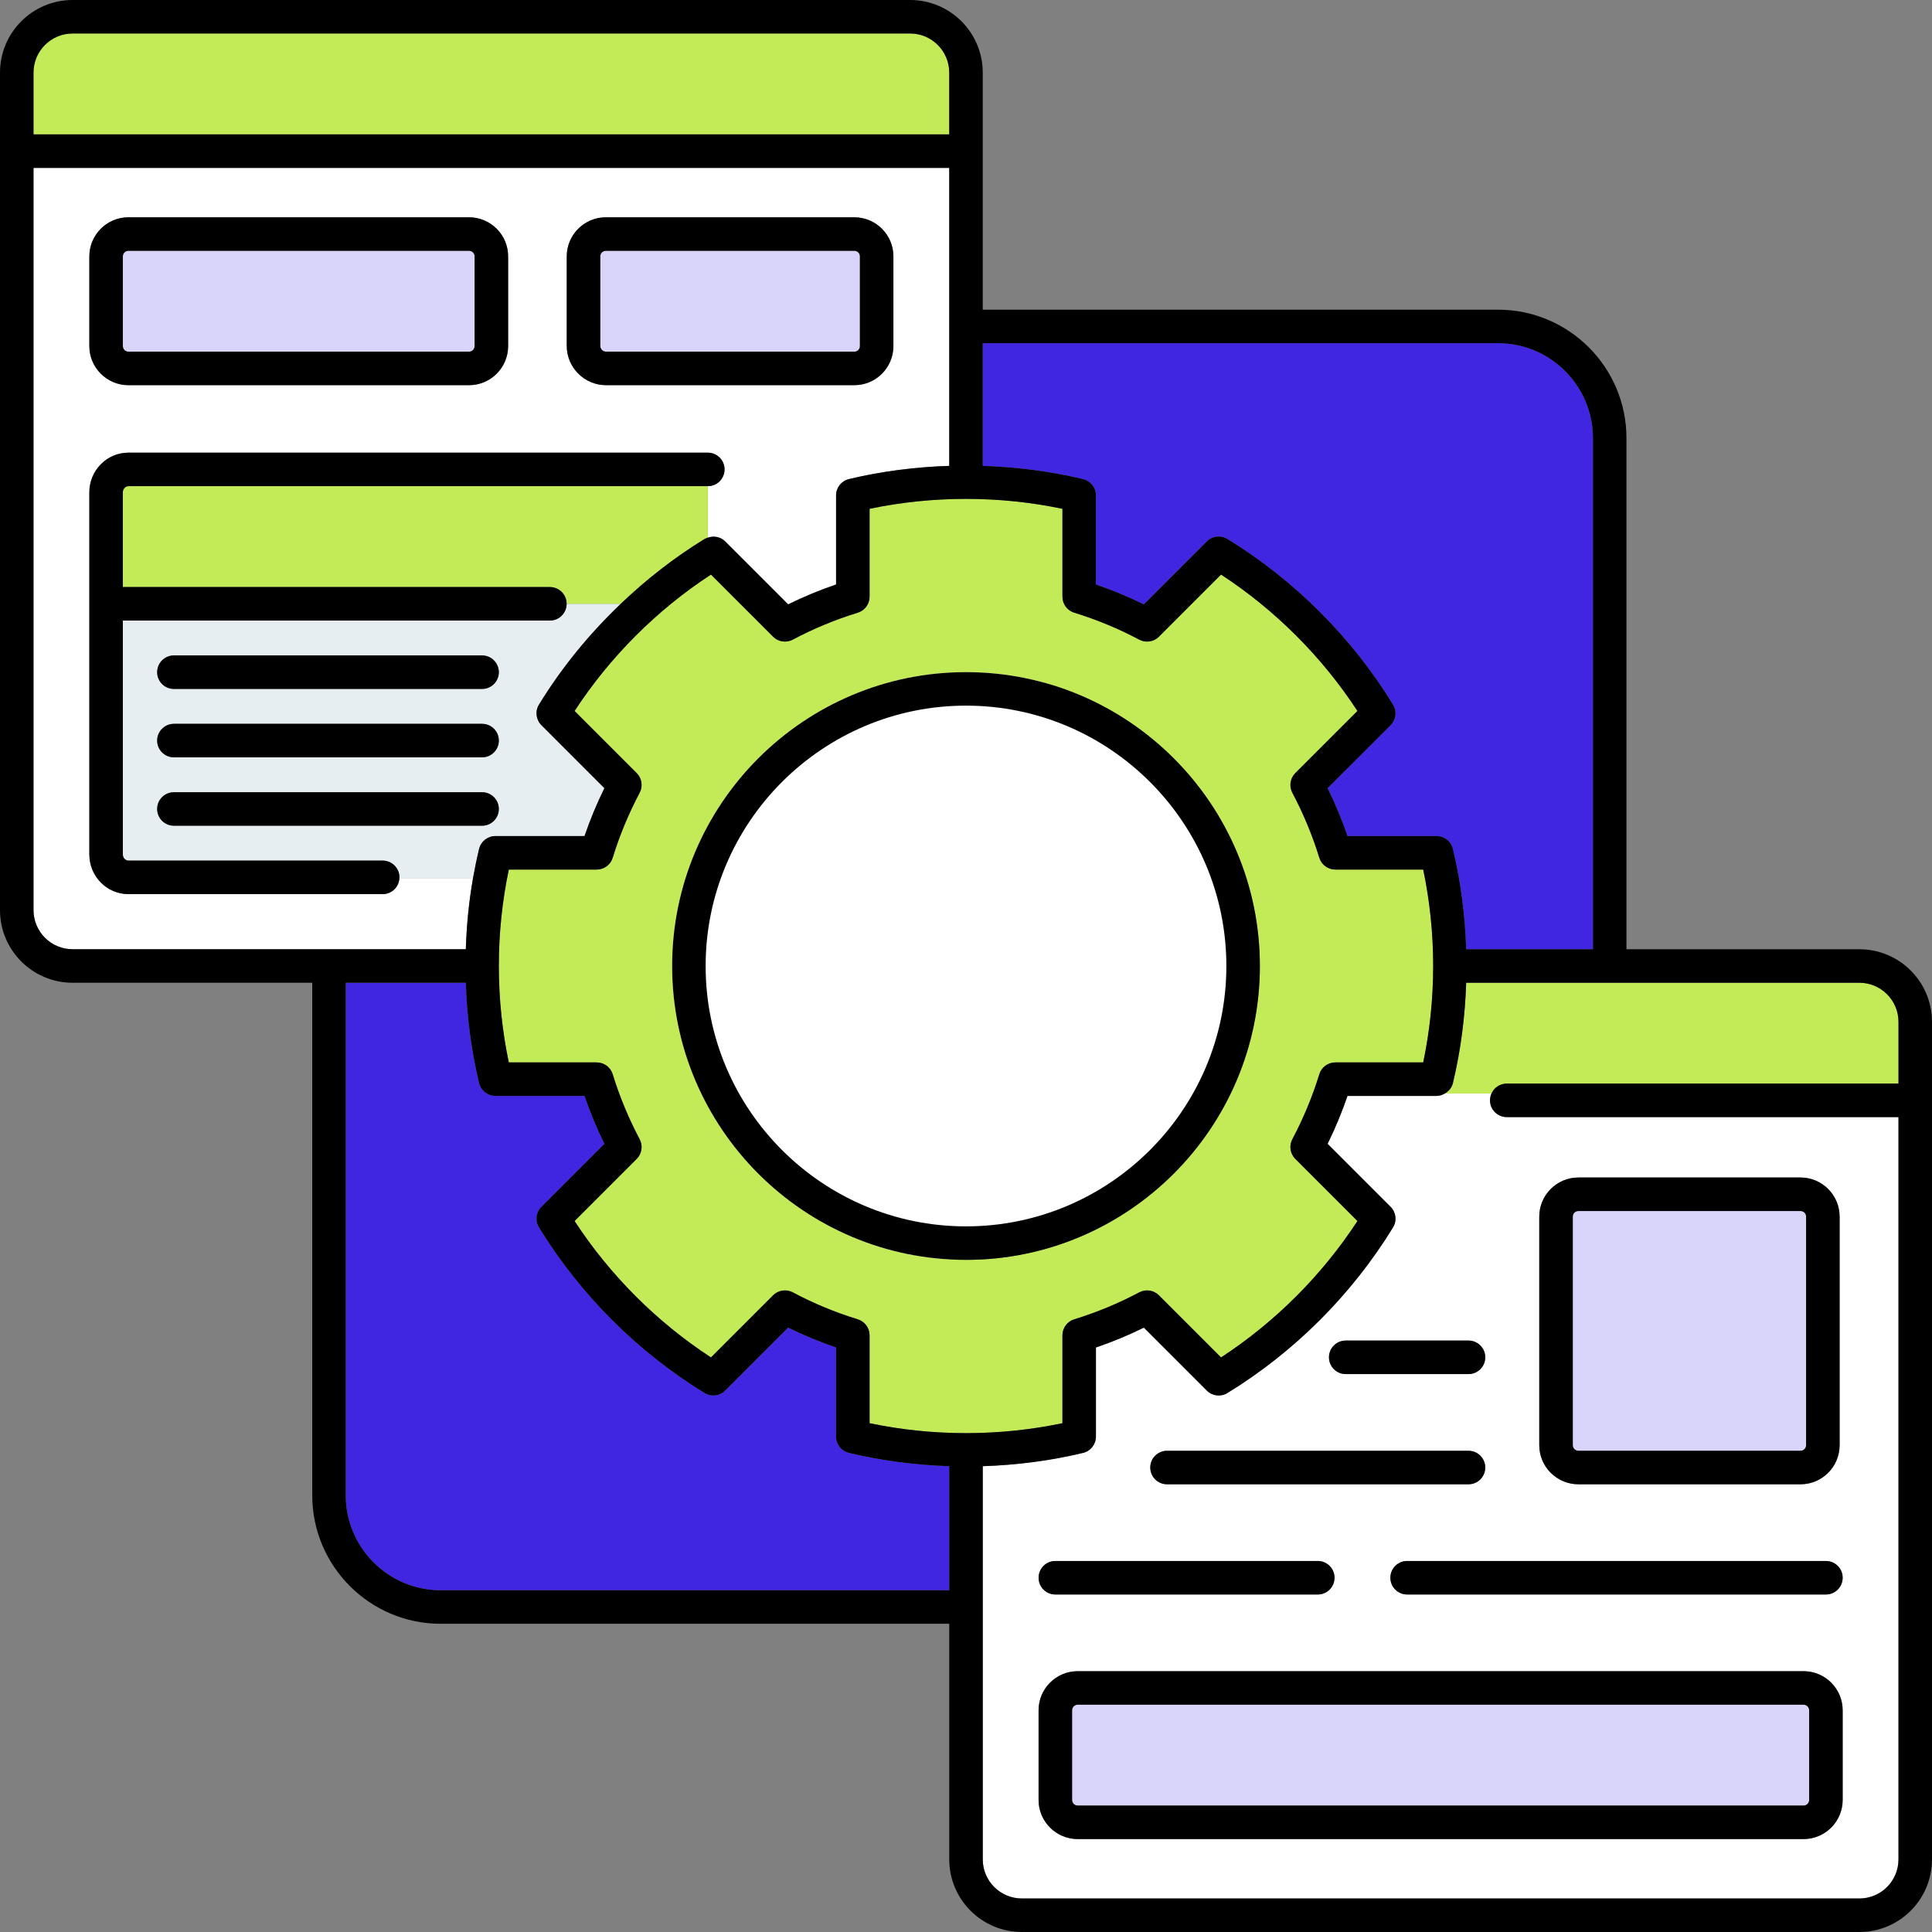 <svg width="127" height="127" viewBox="0 0 127 127" fill="none" xmlns="http://www.w3.org/2000/svg">
<rect x="0" y="0" width="127" height="127" fill="#808080" stroke="none"/>
<g clip-path="url(#clip0_2308_1239)">
<path d="M82.259 63.405C82.259 52.678 73.563 43.981 62.835 43.981C52.108 43.981 43.411 52.678 43.411 63.405C43.411 74.133 52.108 82.829 62.835 82.829C73.563 82.829 82.259 74.133 82.259 63.405Z" fill="white"/>
<path d="M59.83 2.202H4.772C3.355 2.202 2.202 3.355 2.202 4.772V8.834H62.399V4.772C62.399 3.355 61.246 2.202 59.83 2.202Z" fill="#C3EA57"/>
<path d="M30.62 62.399C30.672 60.825 30.822 59.26 31.095 57.72H26.254C26.23 58.306 25.75 58.775 25.158 58.775H8.442C7.026 58.775 5.873 57.606 5.873 56.17V32.361C5.873 30.925 7.026 29.756 8.442 29.756H46.528C47.136 29.756 47.629 30.249 47.629 30.857C47.629 31.465 47.136 31.958 46.528 31.958V35.344C46.921 35.205 47.365 35.285 47.67 35.589L51.809 39.728C52.823 39.228 53.877 38.791 54.96 38.422V32.564C54.96 32.055 55.309 31.612 55.804 31.493C57.954 30.977 60.173 30.697 62.399 30.624V11.036H2.202V59.83C2.202 61.246 3.355 62.399 4.772 62.399H30.62V62.399ZM37.256 16.854C37.256 15.437 38.409 14.284 39.825 14.284H56.159C57.576 14.284 58.729 15.437 58.729 16.854V22.751C58.729 24.167 57.576 25.32 56.159 25.32H39.843C38.417 25.32 37.256 24.159 37.256 22.733V16.854L37.256 16.854ZM5.873 16.854C5.873 15.437 7.026 14.284 8.442 14.284H30.833C32.249 14.284 33.402 15.437 33.402 16.854V22.751C33.402 24.167 32.249 25.32 30.833 25.32H8.442C7.026 25.32 5.873 24.167 5.873 22.751V16.854H5.873Z" fill="white"/>
<path d="M30.832 16.486H8.442C8.239 16.486 8.075 16.651 8.075 16.854V22.75C8.075 22.953 8.239 23.117 8.442 23.117H30.832C31.035 23.117 31.199 22.953 31.199 22.75V16.854C31.199 16.651 31.035 16.486 30.832 16.486Z" fill="#D9D4F9"/>
<path d="M39.843 23.118H56.159C56.361 23.118 56.526 22.953 56.526 22.751V16.854C56.526 16.651 56.361 16.486 56.159 16.486H39.825C39.623 16.486 39.458 16.651 39.458 16.854V22.733C39.458 22.945 39.631 23.118 39.843 23.118Z" fill="#D9D4F9"/>
<path d="M37.248 39.691C37.248 40.299 36.754 40.792 36.147 40.792H8.075V56.17C8.075 56.388 8.243 56.572 8.442 56.572H25.157C25.765 56.572 26.258 57.066 26.258 57.674C26.258 57.69 26.254 57.704 26.254 57.72H31.094C31.209 57.076 31.341 56.437 31.493 55.803C31.612 55.308 32.055 54.959 32.564 54.959H38.422C38.788 53.89 39.225 52.837 39.729 51.81L35.589 47.669C35.229 47.309 35.163 46.749 35.429 46.315C36.921 43.884 38.742 41.66 40.806 39.691H37.247L37.248 39.691ZM31.689 54.279H11.432C10.825 54.279 10.331 53.786 10.331 53.177C10.331 52.569 10.825 52.076 11.432 52.076H31.689C32.297 52.076 32.791 52.569 32.791 53.177C32.791 53.786 32.297 54.279 31.689 54.279H31.689ZM31.689 49.783H11.432C10.825 49.783 10.331 49.29 10.331 48.682C10.331 48.074 10.825 47.581 11.432 47.581H31.689C32.297 47.581 32.791 48.074 32.791 48.682C32.791 49.29 32.297 49.783 31.689 49.783H31.689ZM31.689 45.287H11.432C10.825 45.287 10.331 44.794 10.331 44.186C10.331 43.578 10.825 43.085 11.432 43.085H31.689C32.297 43.085 32.791 43.578 32.791 44.186C32.791 44.794 32.297 45.287 31.689 45.287H31.689Z" fill="#E7EEF2"/>
<path d="M8.442 31.958C8.243 31.958 8.075 32.142 8.075 32.361V38.589H36.147C36.754 38.589 37.248 39.082 37.248 39.691H40.806C42.49 38.084 44.332 36.645 46.315 35.429C46.382 35.388 46.456 35.369 46.528 35.344V31.958H8.442Z" fill="#C3EA57"/>
<path d="M99.047 71.23H124.798V67.171C124.798 65.754 123.645 64.601 122.228 64.601H96.38C96.307 66.832 96.023 69.046 95.507 71.196C95.434 71.498 95.234 71.734 94.979 71.881H98.044C98.216 71.497 98.6 71.23 99.047 71.23V71.23Z" fill="#C3EA57"/>
<path d="M99.047 73.432C98.439 73.432 97.945 72.939 97.945 72.331C97.945 72.171 97.982 72.019 98.044 71.881H94.979C94.816 71.975 94.635 72.041 94.436 72.041H88.578C88.212 73.11 87.774 74.164 87.27 75.19L91.411 79.331C91.771 79.691 91.837 80.251 91.571 80.685C88.863 85.099 85.099 88.864 80.685 91.571C80.25 91.836 79.689 91.77 79.331 91.41L75.192 87.272C74.178 87.772 73.124 88.208 72.041 88.578V94.436C72.041 94.945 71.692 95.388 71.197 95.506C69.046 96.023 66.832 96.306 64.601 96.38V122.228C64.601 123.645 65.754 124.798 67.171 124.798H122.229C123.645 124.798 124.798 123.645 124.798 122.228V73.432H99.047H99.047ZM101.184 79.973C101.184 78.556 102.337 77.404 103.754 77.404H118.358C119.774 77.404 120.927 78.556 120.927 79.973V95C120.927 96.416 119.774 97.569 118.358 97.569H103.754C102.337 97.569 101.184 96.416 101.184 95V79.973ZM88.462 88.122H96.533C97.14 88.122 97.634 88.615 97.634 89.224C97.634 89.832 97.14 90.325 96.533 90.325H88.462C87.854 90.325 87.36 89.832 87.36 89.224C87.36 88.615 87.854 88.122 88.462 88.122ZM76.715 95.367H96.532C97.14 95.367 97.633 95.86 97.633 96.468C97.633 97.076 97.14 97.569 96.532 97.569H76.715C76.107 97.569 75.613 97.076 75.613 96.468C75.613 95.86 76.107 95.367 76.715 95.367ZM69.373 102.611H86.624C87.232 102.611 87.725 103.104 87.725 103.713C87.725 104.321 87.232 104.814 86.624 104.814H69.373C68.765 104.814 68.272 104.321 68.272 103.713C68.272 103.104 68.765 102.611 69.373 102.611ZM121.127 118.322C121.127 119.739 119.974 120.892 118.558 120.892H70.841C69.424 120.892 68.271 119.739 68.271 118.322V112.425C68.271 111.009 69.424 109.856 70.841 109.856H118.558C119.974 109.856 121.127 111.009 121.127 112.425V118.322ZM120.026 104.814H92.498C91.89 104.814 91.396 104.321 91.396 103.713C91.396 103.104 91.89 102.611 92.498 102.611H120.026C120.634 102.611 121.127 103.104 121.127 103.713C121.127 104.321 120.634 104.814 120.026 104.814Z" fill="white"/>
<path d="M118.358 79.606H103.754C103.551 79.606 103.387 79.77 103.387 79.973V95C103.387 95.203 103.551 95.367 103.754 95.367H118.358C118.56 95.367 118.725 95.203 118.725 95V79.973C118.725 79.77 118.56 79.606 118.358 79.606Z" fill="#D9D4F9"/>
<path d="M118.558 112.058H70.841C70.638 112.058 70.474 112.222 70.474 112.425V118.322C70.474 118.525 70.638 118.689 70.841 118.689H118.558C118.761 118.689 118.925 118.525 118.925 118.322V112.425C118.925 112.222 118.761 112.058 118.558 112.058Z" fill="#D9D4F9"/>
<path d="M94.208 63.5C94.208 63.492 94.21 63.485 94.21 63.477C94.208 61.346 93.989 59.226 93.555 57.161H87.778C87.295 57.161 86.867 56.846 86.725 56.384C86.277 54.924 85.68 53.487 84.952 52.112C84.726 51.685 84.805 51.16 85.147 50.819L89.231 46.736C86.903 43.172 83.828 40.097 80.265 37.77L76.182 41.853C75.839 42.196 75.311 42.274 74.885 42.046C73.539 41.328 72.104 40.732 70.617 40.276C70.154 40.134 69.839 39.707 69.839 39.223V33.446C65.695 32.575 61.306 32.575 57.162 33.446V39.223C57.162 39.706 56.846 40.134 56.384 40.276C54.898 40.733 53.461 41.328 52.116 42.046C51.688 42.273 51.161 42.196 50.819 41.853L46.735 37.77C43.172 40.097 40.097 43.172 37.77 46.736L41.853 50.819C42.195 51.16 42.274 51.685 42.048 52.112C41.32 53.488 40.724 54.926 40.276 56.384C40.134 56.846 39.706 57.161 39.223 57.161H33.446C33.012 59.228 32.792 61.35 32.791 63.483C32.791 63.489 32.793 63.494 32.793 63.5C32.793 63.506 32.791 63.511 32.791 63.517C32.792 65.65 33.012 67.772 33.446 69.838H39.223C39.706 69.838 40.134 70.153 40.276 70.615C40.724 72.074 41.32 73.512 42.048 74.888C42.274 75.315 42.195 75.839 41.853 76.181L37.77 80.264C40.098 83.827 43.172 86.903 46.735 89.23L50.819 85.147C51.161 84.803 51.688 84.725 52.116 84.954C53.461 85.671 54.897 86.267 56.384 86.724C56.846 86.866 57.162 87.293 57.162 87.777V93.554C61.306 94.424 65.695 94.424 69.839 93.554V87.777C69.839 87.293 70.154 86.866 70.617 86.724C72.103 86.267 73.539 85.671 74.885 84.954C75.311 84.725 75.839 84.803 76.182 85.147L80.265 89.23C83.828 86.902 86.903 83.827 89.231 80.264L85.147 76.181C84.805 75.839 84.726 75.315 84.952 74.888C85.68 73.513 86.277 72.075 86.725 70.615C86.867 70.153 87.294 69.838 87.778 69.838H93.555C93.989 67.774 94.208 65.653 94.21 63.522C94.21 63.515 94.208 63.508 94.208 63.5ZM63.5 82.817C52.849 82.817 44.184 74.151 44.184 63.5C44.184 52.848 52.849 44.183 63.5 44.183C74.152 44.183 82.818 52.848 82.818 63.5C82.818 74.151 74.152 82.817 63.5 82.817Z" fill="#C3EA57"/>
<path d="M67.005 58.72C66.467 58.72 65.989 58.754 65.684 58.812V63.327C65.978 63.387 66.352 63.417 66.822 63.417C68.675 63.417 69.738 62.521 69.738 60.958C69.738 59.011 68.026 58.72 67.005 58.72Z" fill="white"/>
<path d="M55.388 59.442C55.228 60.049 55.076 60.577 54.92 61.069L53.79 64.408H57.002L55.874 61.091C55.675 60.509 55.524 59.966 55.387 59.442H55.388Z" fill="white"/>
<path d="M64.601 30.624C66.829 30.697 69.047 30.977 71.196 31.493C71.692 31.612 72.041 32.055 72.041 32.564V38.422C73.123 38.791 74.178 39.228 75.192 39.728L79.33 35.589C79.69 35.229 80.25 35.163 80.684 35.429C85.099 38.136 88.863 41.9 91.57 46.315C91.837 46.749 91.77 47.309 91.41 47.669L87.27 51.809C87.774 52.835 88.212 53.89 88.577 54.959H94.436C94.945 54.959 95.388 55.308 95.507 55.803C96.023 57.953 96.306 60.167 96.38 62.398H104.713V28.798C104.713 25.358 101.913 22.558 98.473 22.558H64.601V30.623L64.601 30.624Z" fill="#4026E0"/>
<path d="M28.968 104.536H62.399V96.38C60.169 96.306 57.955 96.023 55.804 95.506C55.309 95.388 54.96 94.945 54.96 94.436V88.578C53.877 88.208 52.823 87.772 51.809 87.272L47.67 91.41C47.311 91.77 46.749 91.837 46.316 91.571C41.902 88.863 38.137 85.099 35.431 80.685C35.164 80.251 35.23 79.69 35.59 79.331L39.73 75.19C39.226 74.163 38.789 73.109 38.423 72.041H32.565C32.056 72.041 31.613 71.692 31.494 71.197C30.978 69.047 30.695 66.832 30.621 64.601H22.728V98.297C22.728 101.737 25.528 104.536 28.968 104.536H28.968Z" fill="#4026E0"/>
<path d="M63.5 44.183C52.848 44.183 44.183 52.848 44.183 63.5C44.183 74.151 52.848 82.817 63.5 82.817C74.151 82.817 82.817 74.151 82.817 63.5C82.817 52.848 74.151 44.183 63.5 44.183ZM46.385 63.5C46.385 54.062 54.062 46.385 63.5 46.385C72.937 46.385 80.615 54.062 80.615 63.5C80.615 72.937 72.937 80.615 63.5 80.615C54.062 80.615 46.385 72.937 46.385 63.5Z" fill="black"/>
<path d="M8.442 25.32H30.832C32.249 25.32 33.402 24.167 33.402 22.75V16.853C33.402 15.437 32.249 14.284 30.832 14.284H8.442C7.026 14.284 5.873 15.437 5.873 16.853V22.75C5.873 24.167 7.026 25.32 8.442 25.32ZM8.075 16.854C8.075 16.651 8.24 16.486 8.442 16.486H30.832C31.034 16.486 31.199 16.651 31.199 16.854V22.751C31.199 22.953 31.034 23.118 30.832 23.118H8.442C8.24 23.118 8.075 22.953 8.075 22.751V16.854Z" fill="black"/>
<path d="M39.843 25.32H56.159C57.575 25.32 58.728 24.167 58.728 22.75V16.853C58.728 15.437 57.575 14.284 56.159 14.284H39.825C38.408 14.284 37.255 15.437 37.255 16.853V22.733C37.255 24.159 38.416 25.319 39.843 25.319L39.843 25.32ZM39.458 16.854C39.458 16.651 39.623 16.486 39.825 16.486H56.159C56.361 16.486 56.526 16.651 56.526 16.854V22.751C56.526 22.953 56.361 23.118 56.159 23.118H39.843C39.631 23.118 39.458 22.945 39.458 22.733V16.854Z" fill="black"/>
<path d="M25.157 56.572H8.442C8.243 56.572 8.075 56.388 8.075 56.17V40.792H36.147C36.754 40.792 37.248 40.299 37.248 39.691C37.248 39.082 36.754 38.589 36.147 38.589H8.075V32.361C8.075 32.142 8.243 31.958 8.442 31.958H46.528C47.136 31.958 47.629 31.465 47.629 30.857C47.629 30.249 47.136 29.756 46.528 29.756H8.442C7.026 29.756 5.873 30.924 5.873 32.361V56.17C5.873 57.606 7.026 58.775 8.442 58.775H25.157C25.75 58.775 26.229 58.306 26.254 57.72C26.254 57.704 26.258 57.69 26.258 57.674C26.258 57.066 25.765 56.572 25.157 56.572H25.157Z" fill="black"/>
<path d="M31.689 43.085H11.432C10.825 43.085 10.331 43.578 10.331 44.187C10.331 44.795 10.825 45.288 11.432 45.288H31.689C32.297 45.288 32.791 44.795 32.791 44.187C32.791 43.578 32.297 43.085 31.689 43.085H31.689Z" fill="black"/>
<path d="M31.689 47.581H11.432C10.825 47.581 10.331 48.074 10.331 48.682C10.331 49.29 10.825 49.783 11.432 49.783H31.689C32.297 49.783 32.791 49.29 32.791 48.682C32.791 48.074 32.297 47.581 31.689 47.581H31.689Z" fill="black"/>
<path d="M31.689 52.077H11.432C10.825 52.077 10.331 52.569 10.331 53.178C10.331 53.786 10.825 54.279 11.432 54.279H31.689C32.297 54.279 32.791 53.786 32.791 53.178C32.791 52.569 32.297 52.077 31.689 52.077H31.689Z" fill="black"/>
<path d="M122.228 62.399H106.915V28.799C106.915 24.143 103.128 20.357 98.473 20.357H64.601V4.772C64.601 2.141 62.46 0 59.829 0H4.772C2.141 0 0 2.141 0 4.772V59.83C0 62.461 2.141 64.601 4.772 64.601H20.526V98.297C20.526 102.952 24.313 106.739 28.968 106.739H62.399V122.229C62.399 124.86 64.54 127 67.171 127H122.229C124.86 127 127 124.86 127 122.229V67.171C127 64.54 124.86 62.399 122.229 62.399L122.228 62.399ZM122.228 124.797H67.171C65.754 124.797 64.601 123.644 64.601 122.228V96.38C66.832 96.306 69.046 96.022 71.196 95.506C71.692 95.388 72.041 94.944 72.041 94.436V88.577C73.123 88.208 74.178 87.771 75.192 87.271L79.33 91.41C79.689 91.77 80.249 91.836 80.684 91.57C85.099 88.863 88.863 85.099 91.57 80.684C91.837 80.25 91.77 79.69 91.41 79.33L87.27 75.19C87.774 74.164 88.212 73.109 88.577 72.04H94.436C94.635 72.04 94.815 71.975 94.978 71.881C95.234 71.733 95.434 71.498 95.507 71.196C96.023 69.046 96.306 66.832 96.38 64.601H122.228C123.644 64.601 124.797 65.754 124.797 67.171V71.23H99.046C98.599 71.23 98.216 71.498 98.043 71.881C97.981 72.019 97.945 72.17 97.945 72.331C97.945 72.939 98.439 73.432 99.046 73.432H124.797V122.228C124.797 123.645 123.644 124.798 122.228 124.798L122.228 124.797ZM2.202 59.83V11.036H62.399V30.624C60.172 30.697 57.954 30.977 55.804 31.493C55.309 31.612 54.96 32.055 54.96 32.564V38.422C53.877 38.791 52.823 39.228 51.809 39.728L47.67 35.589C47.366 35.285 46.921 35.205 46.528 35.344C46.456 35.369 46.383 35.388 46.315 35.429C44.332 36.645 42.49 38.084 40.806 39.691C38.742 41.66 36.921 43.884 35.43 46.315C35.163 46.749 35.23 47.309 35.59 47.669L39.73 51.809C39.226 52.836 38.789 53.89 38.423 54.959H32.565C32.056 54.959 31.613 55.308 31.494 55.803C31.341 56.437 31.209 57.076 31.095 57.719C30.822 59.259 30.672 60.825 30.62 62.398H4.772C3.355 62.398 2.202 61.245 2.202 59.829V59.83ZM104.713 28.799V62.399H96.38C96.307 60.168 96.023 57.954 95.507 55.804C95.388 55.309 94.945 54.959 94.436 54.959H88.578C88.212 53.89 87.774 52.836 87.27 51.81L91.411 47.67C91.771 47.31 91.837 46.75 91.571 46.316C88.863 41.901 85.099 38.137 80.685 35.43C80.25 35.163 79.69 35.23 79.331 35.59L75.192 39.729C74.178 39.229 73.124 38.792 72.041 38.423V32.565C72.041 32.056 71.692 31.613 71.197 31.494C69.047 30.978 66.829 30.697 64.601 30.624V22.56H98.474C101.914 22.56 104.713 25.359 104.713 28.799L104.713 28.799ZM87.778 69.838C87.295 69.838 86.867 70.154 86.725 70.616C86.277 72.076 85.68 73.513 84.952 74.888C84.726 75.315 84.805 75.84 85.147 76.181L89.231 80.264C86.903 83.828 83.828 86.903 80.265 89.23L76.182 85.147C75.839 84.804 75.311 84.725 74.885 84.954C73.539 85.672 72.104 86.268 70.617 86.725C70.154 86.866 69.839 87.293 69.839 87.777V93.554C65.695 94.425 61.306 94.425 57.162 93.554V87.777C57.162 87.294 56.846 86.866 56.384 86.725C54.898 86.267 53.461 85.672 52.116 84.954C51.688 84.726 51.161 84.804 50.819 85.147L46.735 89.23C43.172 86.903 40.097 83.828 37.77 80.264L41.853 76.181C42.195 75.84 42.274 75.315 42.048 74.888C41.32 73.512 40.724 72.074 40.276 70.616C40.134 70.154 39.706 69.838 39.223 69.838H33.446C33.012 67.772 32.792 65.65 32.791 63.517C32.791 63.511 32.793 63.506 32.793 63.5C32.793 63.494 32.791 63.489 32.791 63.483C32.792 61.35 33.012 59.228 33.446 57.162H39.223C39.706 57.162 40.134 56.846 40.276 56.385C40.724 54.926 41.32 53.488 42.048 52.112C42.274 51.685 42.195 51.161 41.853 50.819L37.77 46.736C40.098 43.173 43.172 40.097 46.735 37.77L50.819 41.853C51.161 42.197 51.688 42.274 52.116 42.046C53.461 41.329 54.897 40.733 56.384 40.276C56.846 40.134 57.162 39.707 57.162 39.223V33.446C61.306 32.576 65.695 32.576 69.839 33.446V39.223C69.839 39.707 70.154 40.134 70.617 40.276C72.103 40.733 73.539 41.329 74.885 42.046C75.311 42.274 75.839 42.197 76.182 41.853L80.265 37.77C83.828 40.098 86.903 43.173 89.231 46.736L85.147 50.819C84.805 51.161 84.726 51.685 84.952 52.112C85.68 53.487 86.277 54.925 86.725 56.385C86.867 56.846 87.294 57.162 87.778 57.162H93.555C93.989 59.226 94.208 61.346 94.21 63.478C94.21 63.485 94.208 63.492 94.208 63.5C94.208 63.508 94.21 63.515 94.21 63.523C94.208 65.654 93.989 67.774 93.555 69.838H87.778ZM62.399 8.834H2.202V4.771C2.202 3.355 3.355 2.202 4.772 2.202H59.83C61.246 2.202 62.399 3.355 62.399 4.771V8.834H62.399ZM22.728 64.601H30.62C30.693 66.832 30.977 69.046 31.493 71.196C31.612 71.692 32.055 72.04 32.564 72.04H38.423C38.788 73.109 39.226 74.163 39.73 75.19L35.59 79.33C35.23 79.69 35.163 80.25 35.43 80.684C38.137 85.099 41.901 88.863 46.315 91.57C46.749 91.836 47.31 91.77 47.669 91.41L51.808 87.271C52.822 87.771 53.877 88.208 54.959 88.577V94.436C54.959 94.944 55.308 95.388 55.804 95.506C57.954 96.022 60.168 96.306 62.398 96.38V104.536H28.967C25.527 104.536 22.727 101.737 22.727 98.296V64.601H22.728Z" fill="black"/>
<path d="M118.558 109.855H70.841C69.424 109.855 68.271 111.008 68.271 112.425V118.322C68.271 119.738 69.424 120.891 70.841 120.891H118.558C119.974 120.891 121.127 119.738 121.127 118.322V112.425C121.127 111.008 119.974 109.855 118.558 109.855ZM118.925 118.322C118.925 118.524 118.76 118.689 118.558 118.689H70.841C70.639 118.689 70.474 118.524 70.474 118.322V112.425C70.474 112.223 70.639 112.058 70.841 112.058H118.558C118.76 112.058 118.925 112.223 118.925 112.425V118.322Z" fill="black"/>
<path d="M103.754 97.569H118.358C119.774 97.569 120.927 96.416 120.927 95V79.973C120.927 78.556 119.774 77.404 118.358 77.404H103.754C102.337 77.404 101.184 78.556 101.184 79.973V95C101.184 96.416 102.337 97.569 103.754 97.569ZM103.387 79.973C103.387 79.771 103.552 79.606 103.754 79.606H118.358C118.56 79.606 118.725 79.771 118.725 79.973V95C118.725 95.202 118.56 95.367 118.358 95.367H103.754C103.552 95.367 103.387 95.202 103.387 95V79.973Z" fill="black"/>
<path d="M69.373 104.814H86.624C87.232 104.814 87.725 104.321 87.725 103.712C87.725 103.104 87.232 102.611 86.624 102.611H69.373C68.765 102.611 68.272 103.104 68.272 103.712C68.272 104.321 68.765 104.814 69.373 104.814Z" fill="black"/>
<path d="M120.026 102.611H92.498C91.89 102.611 91.396 103.104 91.396 103.712C91.396 104.321 91.89 104.814 92.498 104.814H120.026C120.634 104.814 121.127 104.321 121.127 103.712C121.127 103.104 120.634 102.611 120.026 102.611Z" fill="black"/>
<path d="M76.715 97.569H96.532C97.14 97.569 97.633 97.076 97.633 96.468C97.633 95.86 97.14 95.367 96.532 95.367H76.715C76.107 95.367 75.613 95.86 75.613 96.468C75.613 97.076 76.107 97.569 76.715 97.569Z" fill="black"/>
<path d="M88.462 90.325H96.533C97.14 90.325 97.634 89.832 97.634 89.224C97.634 88.615 97.14 88.122 96.533 88.122H88.462C87.854 88.122 87.36 88.615 87.36 89.224C87.36 89.832 87.854 90.325 88.462 90.325Z" fill="black"/>
</g>
<defs>
<clipPath id="clip0_2308_1239">
<rect width="127" height="127" fill="white"/>
</clipPath>
</defs>
</svg>
